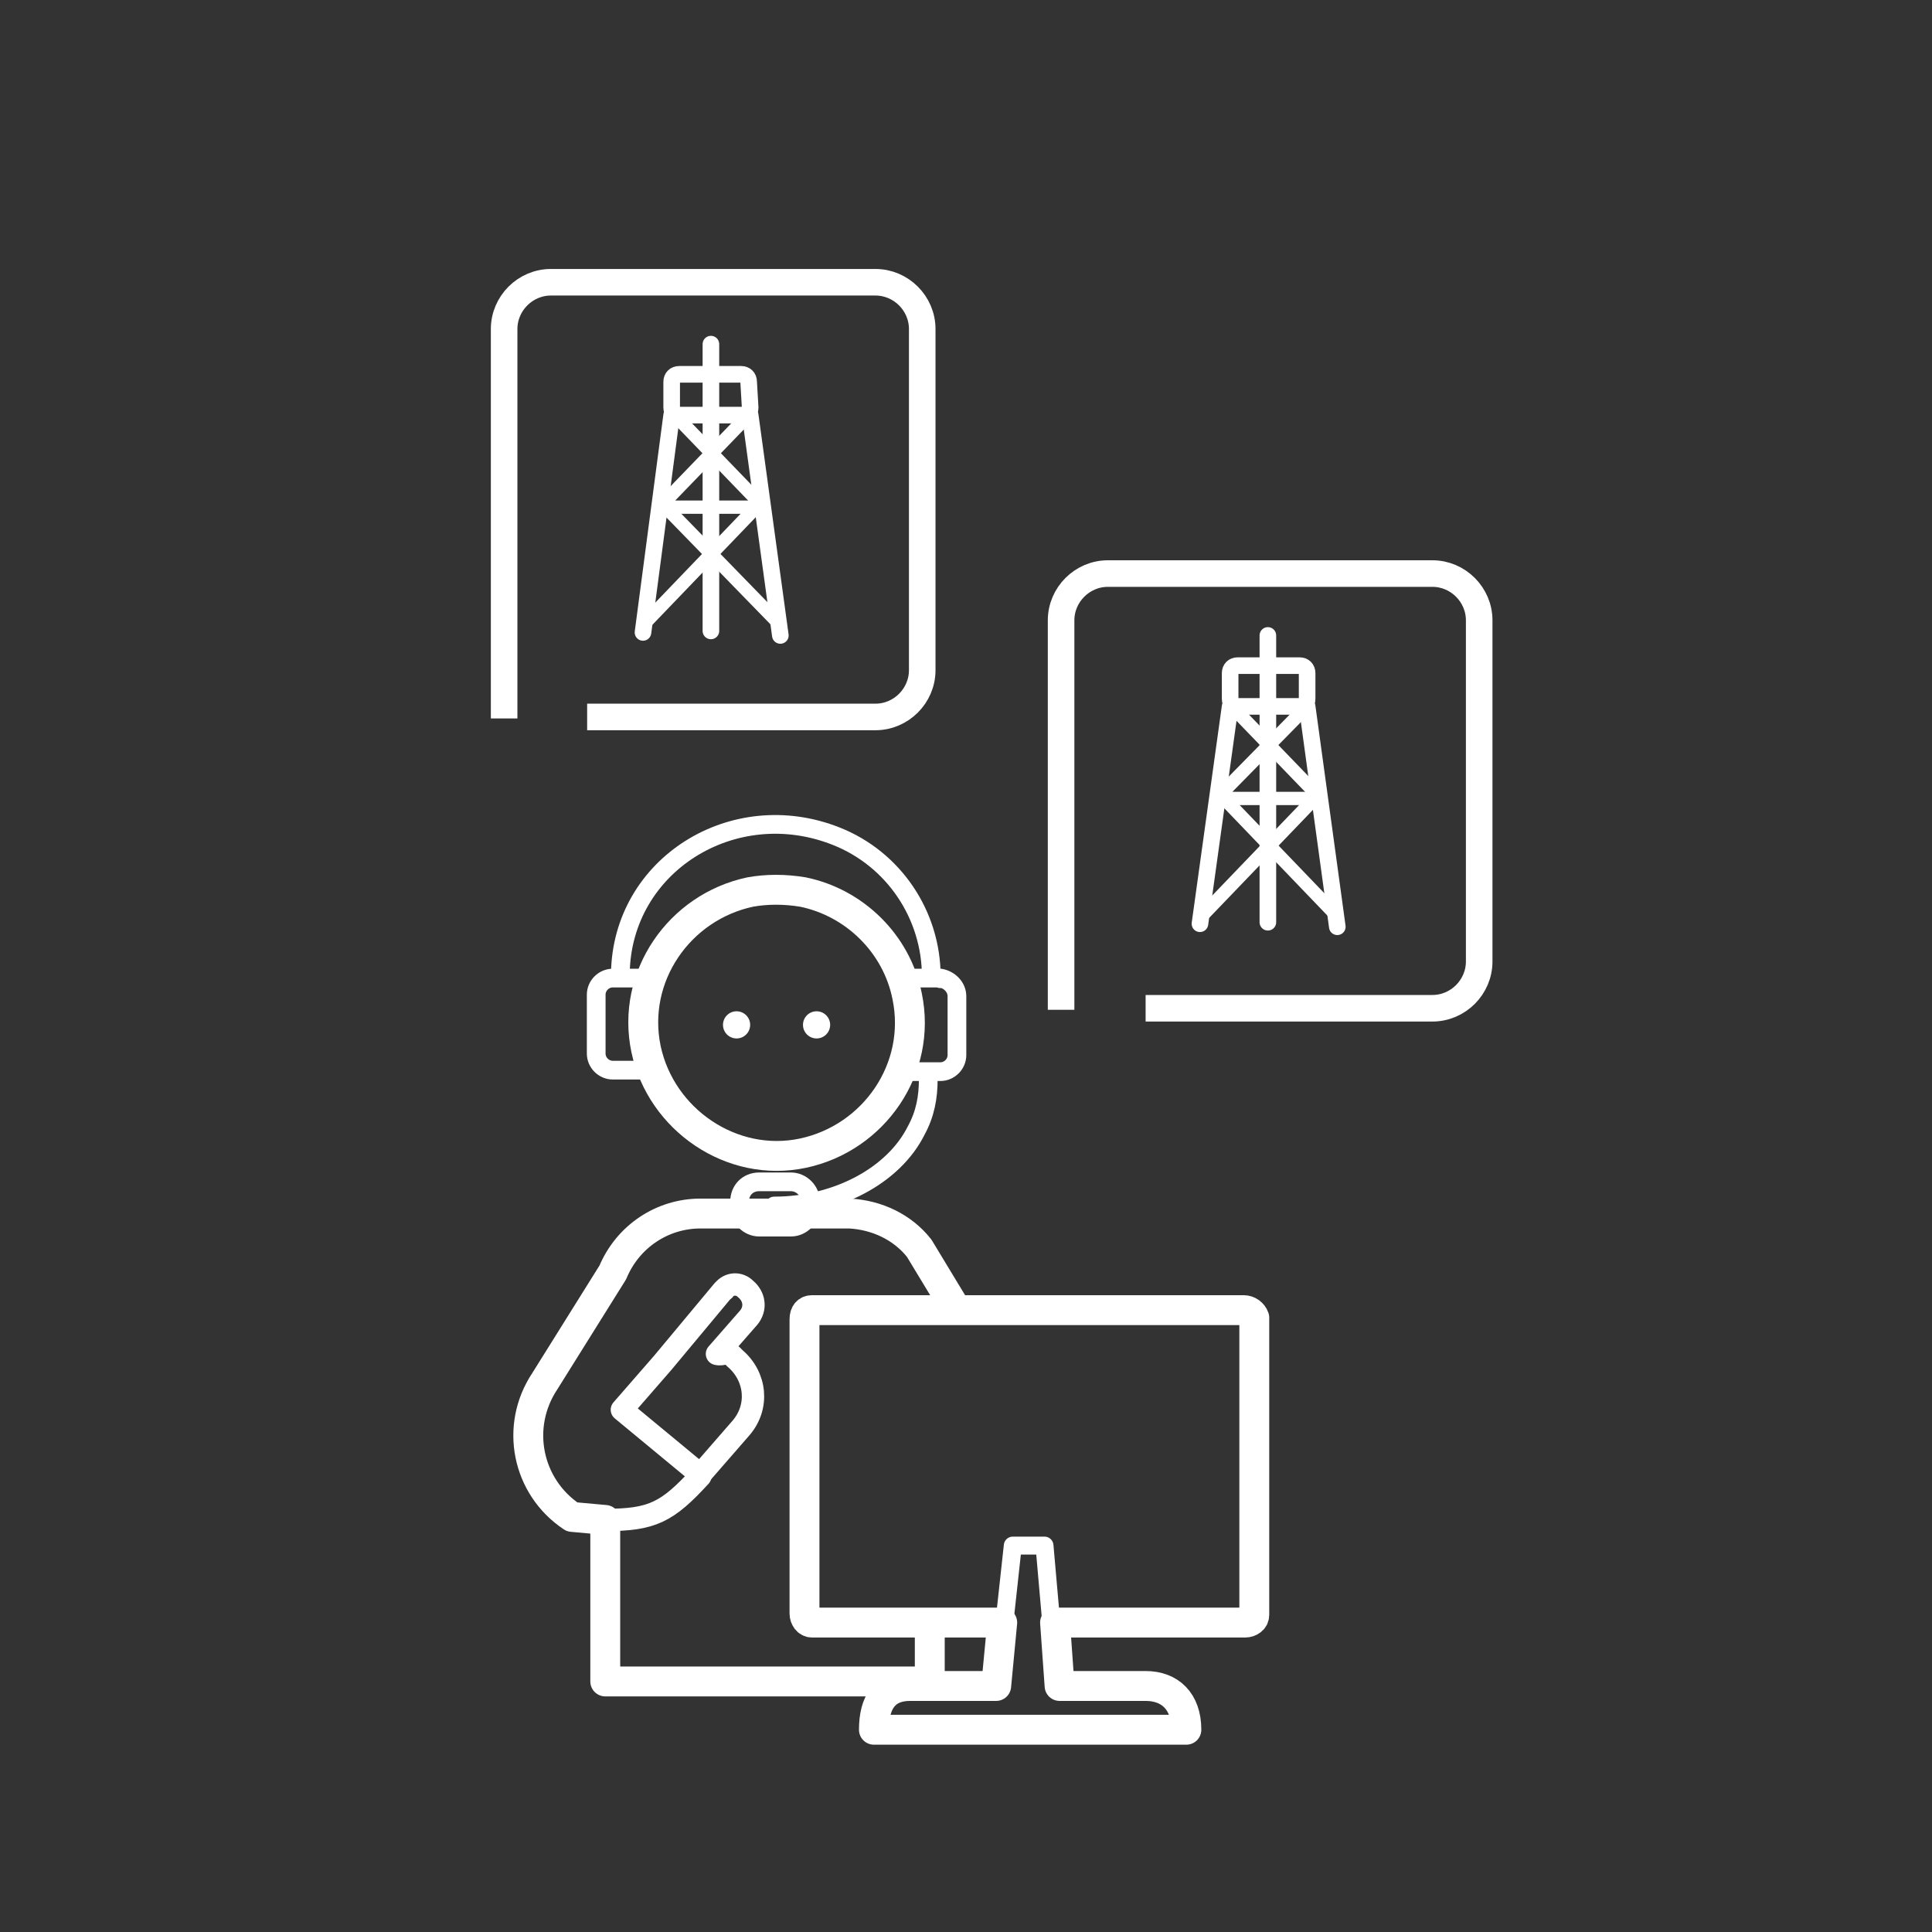 <?xml version="1.0" encoding="utf-8"?>
<!-- Generator: Adobe Illustrator 24.0.1, SVG Export Plug-In . SVG Version: 6.00 Build 0)  -->
<svg version="1.1" id="Capa_1" xmlns="http://www.w3.org/2000/svg" xmlns:xlink="http://www.w3.org/1999/xlink" x="0px" y="0px"
	 viewBox="0 0 128 128" style="enable-background:new 0 0 128 128;" xml:space="preserve">
<rect x="0" y="0" width="128" height="128" fill="#333333" stroke="none"/>
<style type="text/css">
	.st0{fill:none;}
	.st1{fill:none;stroke:#FFFFFF;stroke-width:1.98;stroke-linecap:round;stroke-linejoin:round;}
	.st2{fill:#FFFFFF;}
	.st3{fill:none;stroke:#FFFFFF;stroke-width:1.24;stroke-linecap:round;stroke-linejoin:round;}
	.st4{fill:none;stroke:#FFFFFF;stroke-width:1.48;stroke-linecap:round;stroke-linejoin:round;}
	.st5{fill:none;stroke:#FFFFFF;stroke-width:1.19;stroke-linecap:round;stroke-linejoin:round;}
	.st6{fill:none;stroke:#FFFFFF;stroke-width:1.76;stroke-miterlimit:10;}
	.st7{fill:none;stroke:#FFFFFF;stroke-width:1.1;stroke-linecap:round;stroke-linejoin:round;}
	.st8{fill:none;stroke:#FFFFFF;stroke-width:0.88;stroke-linecap:round;stroke-linejoin:round;}
</style>
<title>iconos_128x128_para_APP</title>
<circle id="Ellipse_2-2" class="st0" cx="64" cy="64" r="58.5"/>
<path class="st1" d="M61.6,107.9v3.5H40.1v-10.7l-2.2-0.2c-3-2-3.8-6-1.8-9l4.5-7.2c1-2.4,3.3-3.9,5.8-3.9h9.9
	c1.8,0.1,3.5,0.9,4.6,2.3l2.3,3.8"/>
<path class="st1" d="M60.1,66c1,4.8-2.2,9.4-6.9,10.4s-9.4-2.2-10.4-6.9c-1-4.8,2.2-9.4,6.9-10.4c1.1-0.2,2.3-0.2,3.5,0
	C56.6,59.8,59.4,62.5,60.1,66z"/>
<circle class="st2" cx="48.8" cy="67.9" r="0.9"/>
<circle class="st2" cx="54.1" cy="67.9" r="0.9"/>
<path class="st3" d="M42.8,64.8h-2.2c-0.6,0-1.1,0.5-1.1,1.1c0,0,0,0,0,0v3.9c0,0.6,0.5,1.1,1.1,1.1h2.2V64.8z"/>
<path class="st3" d="M62.3,64.8h-2.2V71h2.2c0.6,0,1.1-0.5,1.1-1.1V66C63.4,65.4,62.9,64.9,62.3,64.8C62.3,64.9,62.3,64.8,62.3,64.8
	z"/>
<path class="st3" d="M41.1,64.5c0.1-7.2,7.5-11.8,14.3-9.1c3.8,1.5,6.3,5.2,6.3,9.3"/>
<path class="st3" d="M61.5,71.5c0,1.2-0.2,2.3-0.8,3.4c-1.5,3-5.3,5-9.4,5"/>
<path class="st3" d="M50.3,78.3h2.1c0.7,0,1.3,0.6,1.3,1.3V80c0,0.7-0.6,1.3-1.3,1.3h-2.1c-0.7,0-1.3-0.6-1.3-1.3v-0.4
	C49,78.9,49.5,78.3,50.3,78.3z"/>
<path class="st4" d="M46.4,97.7l2.7-3.1c1.2-1.4,1-3.4-0.4-4.6c0,0,0,0,0,0l-0.2-0.2c-0.3-0.3-0.6,0-1-0.1l2.1-2.4
	c0.5-0.6,0.4-1.4-0.2-1.9C49,85,48.4,85,48,85.4c0,0,0,0.1-0.1,0.1l-4,4.8l0,0l-2.7,3.1L46.4,97.7z"/>
<path class="st4" d="M40.1,100.7c3.1,0,4.1-0.5,6.3-2.9"/>
<path class="st1" d="M82.4,86.8H53.8c-0.3,0-0.5,0.2-0.5,0.6l0,0v19.5c0,0.3,0.2,0.6,0.5,0.6c0,0,0,0,0,0h12.6l-0.4,4.2h-5.7
	c-1.7,0-2.4,1.1-2.4,2.9h20.7c0-1.9-1.1-2.9-2.7-2.9h-5.7l-0.3-4.2h12.6c0.3,0,0.6-0.2,0.6-0.5v0V87.3C83,87,82.7,86.8,82.4,86.8z"
	/>
<polyline class="st5" points="66.5,107.9 67.1,102.4 69.2,102.4 69.7,108.1 "/>
<path class="st6" d="M75.9,66.8h19c1.7,0,3.1-1.4,3.1-3.1c0,0,0,0,0,0V41.1c0-1.7-1.4-3.1-3.1-3.1c0,0,0,0,0,0H73.4
	c-1.7,0-3.1,1.4-3.1,3.1v25.8"/>
<line class="st7" x1="84" y1="42.1" x2="84" y2="61.1"/>
<path class="st7" d="M86.6,46.3c0,0.3-0.2,0.5-0.5,0.5c0,0,0,0,0,0H82c-0.3,0-0.5-0.2-0.5-0.5v-1.7c0-0.3,0.2-0.5,0.5-0.5
	c0,0,0,0,0,0h4.1c0.3,0,0.5,0.2,0.5,0.5c0,0,0,0,0,0V46.3z"/>
<polyline class="st8" points="86.3,47.1 80.6,52.9 87.1,52.9 79.8,60.5 "/>
<line class="st8" x1="81.1" y1="52.9" x2="88.4" y2="60.5"/>
<line class="st8" x1="81.9" y1="47.1" x2="87.5" y2="52.9"/>
<line class="st7" x1="86.6" y1="46.8" x2="88.6" y2="61.4"/>
<line class="st7" x1="81.5" y1="46.8" x2="79.5" y2="61.2"/>
<path class="st6" d="M38.9,47.5H58c1.7,0,3.1-1.4,3.1-3.1l0,0V21.8c0-1.7-1.4-3.1-3.1-3.1l0,0H36.5c-1.7,0-3.1,1.4-3.1,3.1l0,0v25.8
	"/>
<line class="st7" x1="47.1" y1="22.8" x2="47.1" y2="41.8"/>
<path class="st7" d="M49.7,27c0,0.3-0.2,0.5-0.5,0.5c0,0,0,0,0,0H45c-0.3,0-0.5-0.2-0.5-0.5c0,0,0,0,0,0v-1.7c0-0.3,0.2-0.5,0.5-0.5
	h4.1c0.3,0,0.5,0.2,0.5,0.5L49.7,27z"/>
<polyline class="st8" points="49.3,27.8 43.7,33.6 50.1,33.6 42.8,41.2 "/>
<line class="st8" x1="44.1" y1="33.6" x2="51.5" y2="41.2"/>
<line class="st8" x1="45" y1="27.8" x2="50.6" y2="33.6"/>
<line class="st7" x1="49.7" y1="27.5" x2="51.7" y2="42.1"/>
<line class="st7" x1="44.5" y1="27.5" x2="42.6" y2="41.9"/>
</svg>
